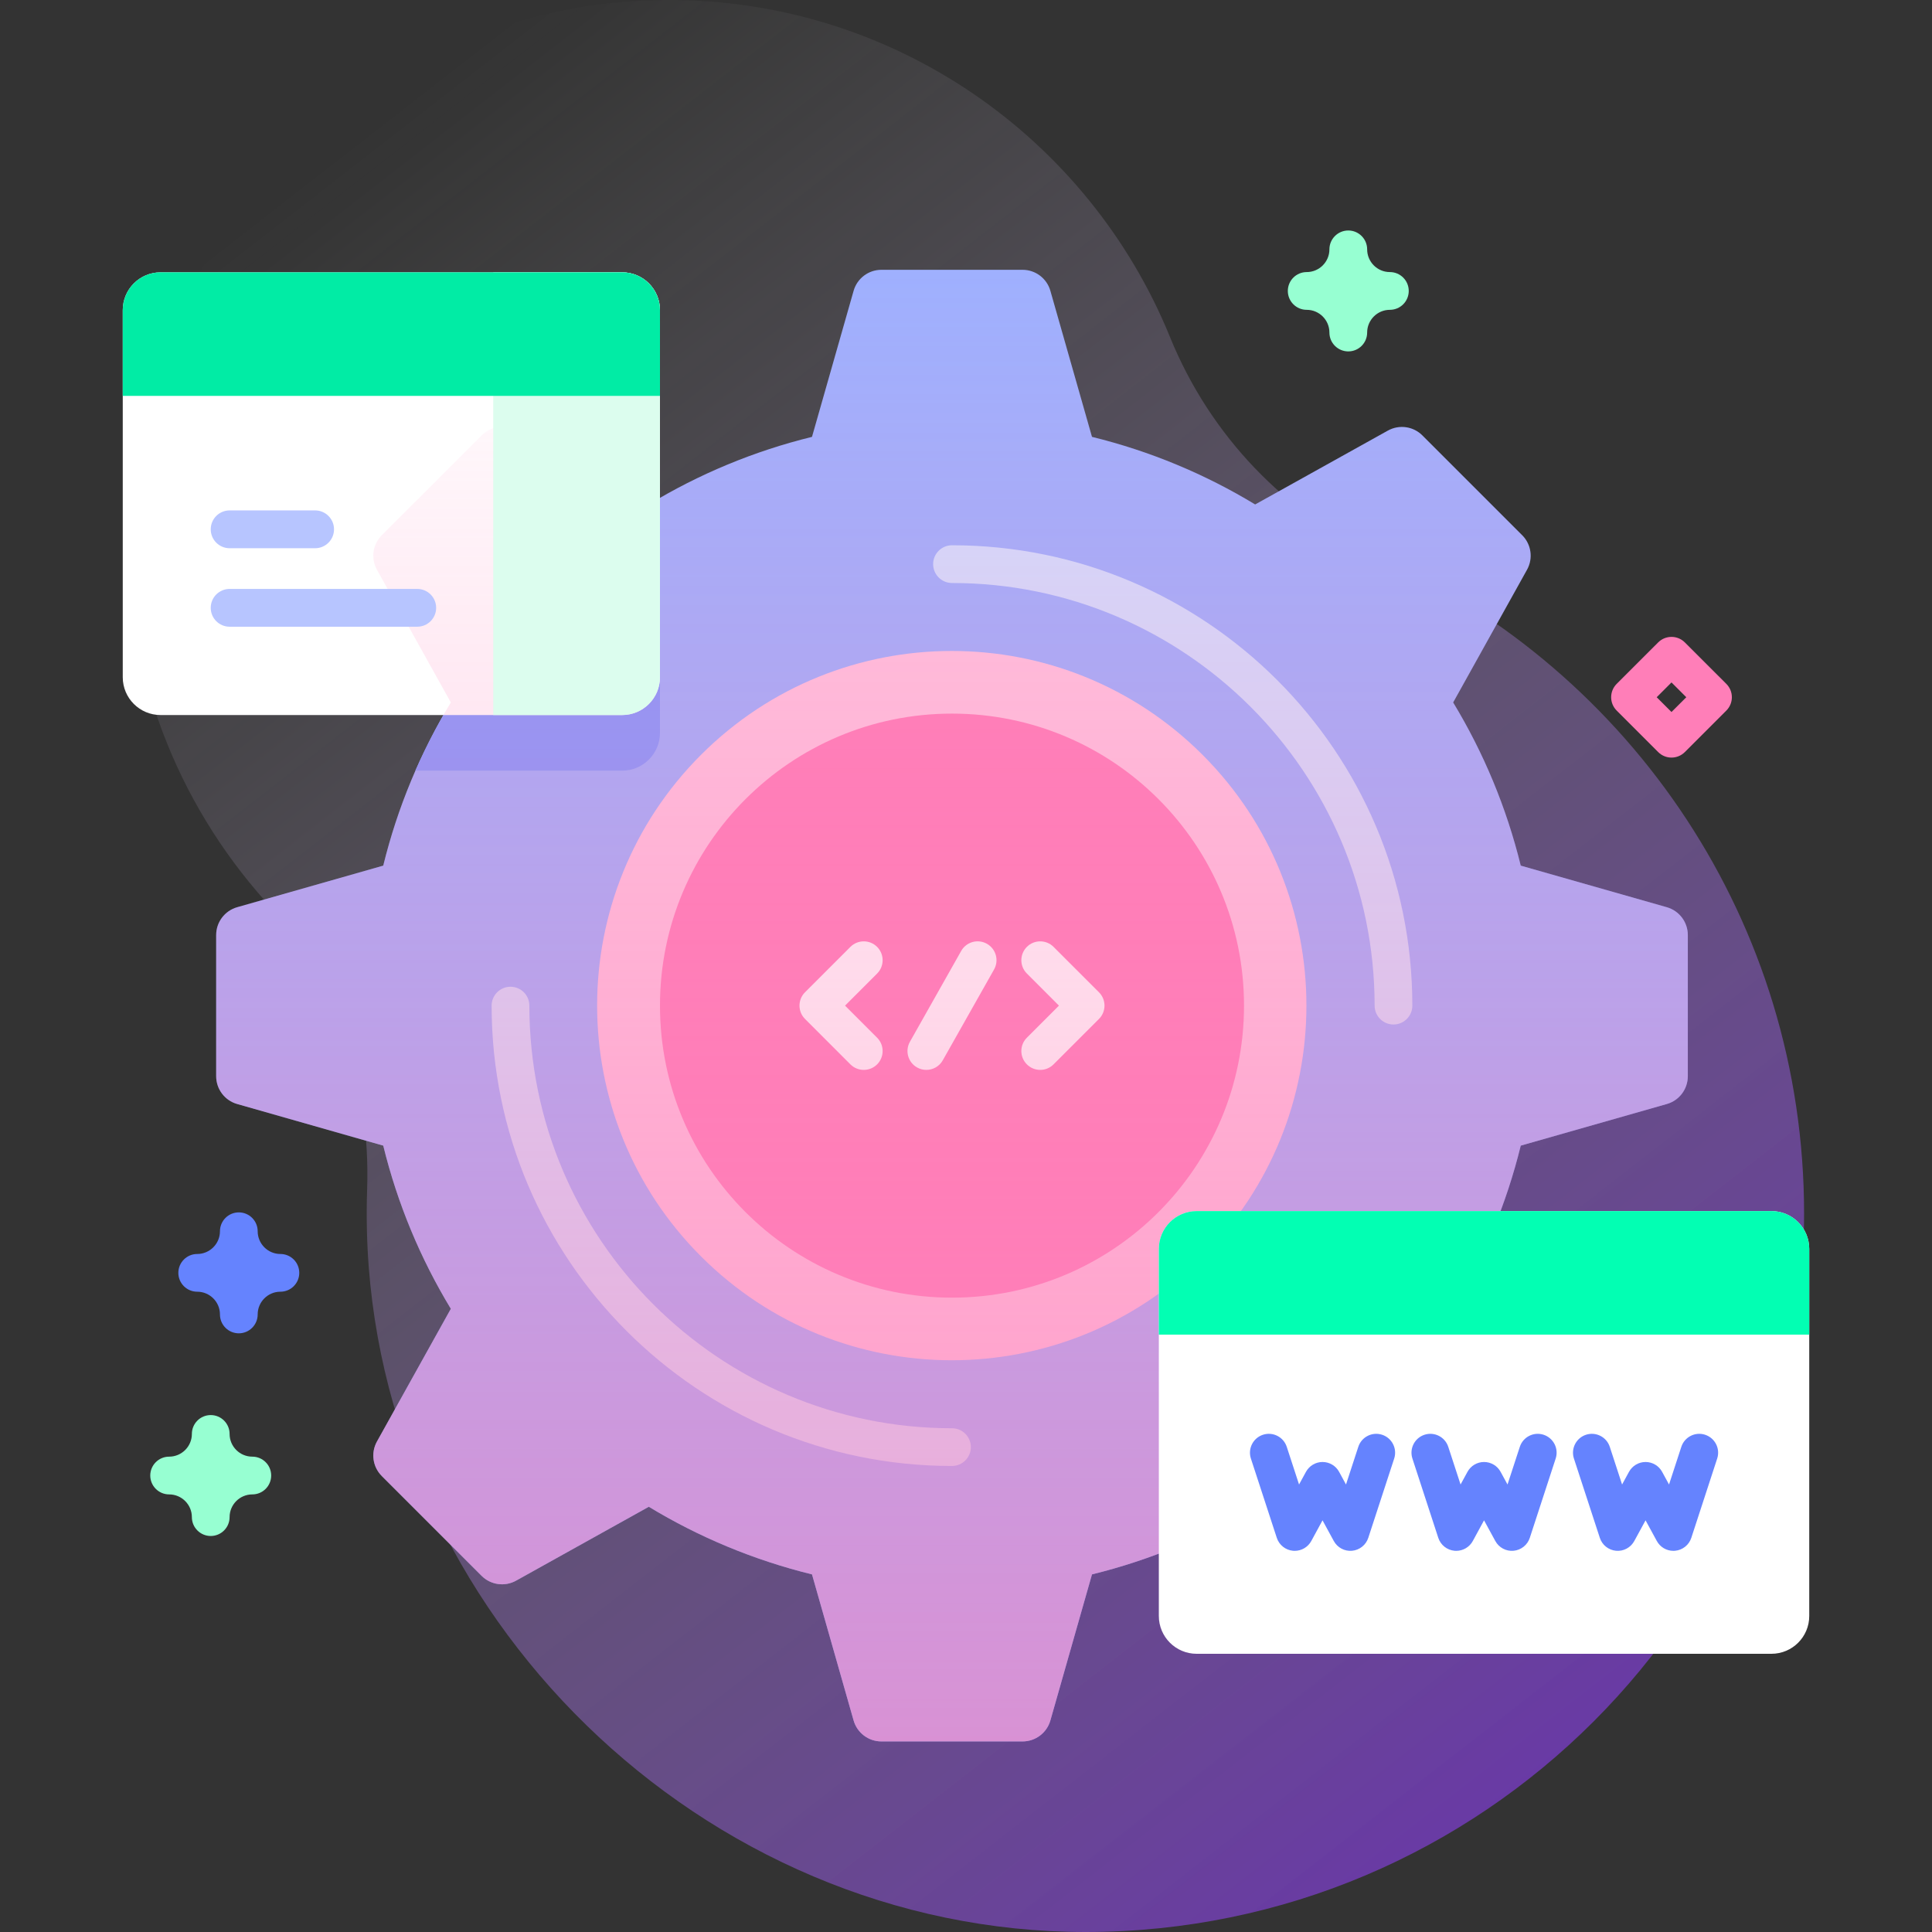 <svg width="80" height="80" viewBox="0 0 80 80" fill="none" xmlns="http://www.w3.org/2000/svg">
<rect x="0" y="0" width="80" height="80" fill="#333333" stroke="none"/>
<path d="M48.449 13.961C45.101 5.732 37.001 -0.058 27.555 0C15.504 0.075 5.596 9.795 5.303 21.842C5.159 27.786 7.331 33.22 10.981 37.308C13.89 40.567 15.35 44.859 15.203 49.225C15.183 49.805 15.18 50.39 15.194 50.978C15.579 66.822 29.114 80.01 44.963 80C61.39 79.99 74.703 66.67 74.703 50.241C74.703 38.198 67.55 27.827 57.26 23.144C53.25 21.318 50.11 18.043 48.449 13.961Z" fill="url(#paint0_linear_828_380)"/>
<path d="M69.889 44.563V38.718C69.889 38.183 69.534 37.713 69.019 37.566L62.971 35.844C62.379 33.43 61.426 31.157 60.172 29.087L63.23 23.592C63.491 23.125 63.409 22.541 63.031 22.163L58.898 18.03C58.52 17.651 57.936 17.57 57.469 17.83L51.973 20.889C49.904 19.634 47.631 18.682 45.217 18.09L43.494 12.042C43.348 11.527 42.877 11.172 42.342 11.172H36.497C35.962 11.172 35.492 11.527 35.346 12.042L33.623 18.09C31.209 18.682 28.936 19.634 26.866 20.889L21.371 17.83C20.904 17.57 20.32 17.651 19.942 18.03L15.809 22.163C15.43 22.541 15.349 23.125 15.609 23.592L18.668 29.087C17.413 31.157 16.461 33.43 15.869 35.844L9.821 37.566C9.306 37.713 8.951 38.183 8.951 38.718V44.563C8.951 45.098 9.306 45.569 9.821 45.715L15.869 47.438C16.461 49.852 17.413 52.124 18.668 54.194L15.609 59.69C15.349 60.157 15.43 60.74 15.809 61.119L19.942 65.252C20.32 65.63 20.904 65.712 21.371 65.451L26.866 62.392C28.936 63.647 31.209 64.599 33.623 65.192L35.346 71.24C35.492 71.754 35.962 72.109 36.497 72.109H42.342C42.877 72.109 43.348 71.754 43.494 71.24L45.217 65.192C47.631 64.599 49.904 63.647 51.973 62.392L57.469 65.451C57.936 65.712 58.52 65.63 58.898 65.252L63.031 61.119C63.41 60.74 63.491 60.157 63.23 59.69L60.172 54.194C61.426 52.124 62.379 49.852 62.971 47.438L69.019 45.715C69.534 45.569 69.889 45.098 69.889 44.563Z" fill="#9FB0FE"/>
<path d="M27.328 20.617V30.345C27.328 31.209 26.626 31.911 25.762 31.911H17.201C17.629 30.934 18.121 29.991 18.668 29.087L15.609 23.592C15.35 23.125 15.431 22.541 15.809 22.162L19.942 18.03C20.32 17.651 20.904 17.57 21.371 17.83L26.867 20.889C27.018 20.797 27.173 20.706 27.328 20.617Z" fill="#8399FE"/>
<path d="M49.795 52.024C55.53 46.289 55.53 36.991 49.795 31.256C44.06 25.521 34.762 25.521 29.027 31.256C23.292 36.991 23.292 46.289 29.027 52.024C34.762 57.759 44.06 57.759 49.795 52.024Z" fill="#FFC4DF"/>
<path d="M39.42 53.733C46.098 53.733 51.512 48.319 51.512 41.641C51.512 34.962 46.098 29.549 39.42 29.549C32.742 29.549 27.328 34.962 27.328 41.641C27.328 48.319 32.742 53.733 39.42 53.733Z" fill="#FF7EB8"/>
<path d="M39.42 60.703C28.909 60.703 20.357 52.152 20.357 41.641C20.357 41.209 20.707 40.859 21.139 40.859C21.57 40.859 21.92 41.209 21.92 41.641C21.92 51.29 29.77 59.141 39.42 59.141C39.851 59.141 40.201 59.49 40.201 59.922C40.201 60.353 39.851 60.703 39.42 60.703Z" fill="#D2DEFF"/>
<path d="M57.701 42.422C57.27 42.422 56.92 42.072 56.92 41.641C56.92 31.991 49.069 24.141 39.42 24.141C38.989 24.141 38.639 23.791 38.639 23.359C38.639 22.928 38.989 22.578 39.42 22.578C49.931 22.578 58.482 31.13 58.482 41.641C58.482 42.072 58.133 42.422 57.701 42.422Z" fill="#D2DEFF"/>
<path d="M35.767 44.302C35.567 44.302 35.367 44.226 35.214 44.074L33.334 42.193C33.029 41.888 33.029 41.393 33.334 41.088L35.214 39.208C35.519 38.903 36.014 38.903 36.319 39.208C36.624 39.513 36.624 40.008 36.319 40.313L34.991 41.641L36.319 42.969C36.624 43.274 36.624 43.769 36.319 44.074C36.166 44.226 35.967 44.302 35.767 44.302Z" fill="white"/>
<path d="M43.073 44.302C42.873 44.302 42.673 44.226 42.521 44.073C42.215 43.768 42.215 43.274 42.521 42.969L43.849 41.641L42.521 40.312C42.215 40.007 42.215 39.513 42.521 39.208C42.825 38.903 43.321 38.903 43.625 39.208L45.506 41.088C45.811 41.393 45.811 41.888 45.506 42.193L43.625 44.073C43.473 44.226 43.273 44.302 43.073 44.302Z" fill="white"/>
<path d="M38.357 44.302C38.227 44.302 38.095 44.27 37.974 44.201C37.598 43.989 37.466 43.513 37.678 43.137L39.801 39.376C40.014 39 40.49 38.867 40.866 39.08C41.242 39.292 41.374 39.768 41.162 40.144L39.038 43.905C38.895 44.159 38.63 44.302 38.357 44.302Z" fill="white"/>
<path d="M25.762 29.608H6.649C5.784 29.608 5.083 28.907 5.083 28.042V12.842C5.083 11.977 5.784 11.276 6.649 11.276H25.762C26.627 11.276 27.328 11.977 27.328 12.842V28.042C27.328 28.907 26.627 29.608 25.762 29.608Z" fill="white"/>
<path d="M69.889 44.563V38.718C69.889 38.183 69.534 37.713 69.019 37.566L62.971 35.844C62.379 33.43 61.426 31.157 60.172 29.087L63.23 23.592C63.491 23.125 63.409 22.541 63.031 22.163L58.898 18.03C58.52 17.651 57.936 17.57 57.469 17.83L51.973 20.889C49.904 19.634 47.631 18.682 45.217 18.09L43.494 12.042C43.348 11.527 42.877 11.172 42.342 11.172H36.497C35.962 11.172 35.492 11.527 35.346 12.042L33.623 18.09C31.209 18.682 28.936 19.634 26.866 20.889L21.371 17.83C20.904 17.57 20.32 17.651 19.942 18.03L15.809 22.163C15.43 22.541 15.349 23.125 15.609 23.592L18.668 29.087C17.413 31.157 16.461 33.43 15.869 35.844L9.821 37.566C9.306 37.713 8.951 38.183 8.951 38.718V44.563C8.951 45.098 9.306 45.569 9.821 45.715L15.869 47.438C16.461 49.852 17.413 52.124 18.668 54.194L15.609 59.69C15.349 60.157 15.43 60.74 15.809 61.119L19.942 65.252C20.32 65.63 20.904 65.712 21.371 65.451L26.866 62.392C28.936 63.647 31.209 64.599 33.623 65.192L35.346 71.24C35.492 71.754 35.962 72.109 36.497 72.109H42.342C42.877 72.109 43.348 71.754 43.494 71.24L45.217 65.192C47.631 64.599 49.904 63.647 51.973 62.392L57.469 65.451C57.936 65.712 58.52 65.63 58.898 65.252L63.031 61.119C63.41 60.74 63.491 60.157 63.23 59.69L60.172 54.194C61.426 52.124 62.379 49.852 62.971 47.438L69.019 45.715C69.534 45.569 69.889 45.098 69.889 44.563Z" fill="url(#paint1_linear_828_380)"/>
<path d="M25.762 11.276H20.424V29.608H25.762C26.627 29.608 27.328 28.907 27.328 28.042V12.842C27.328 11.977 26.627 11.276 25.762 11.276Z" fill="#DCFDEE"/>
<path d="M27.328 16.392V12.842C27.328 11.977 26.627 11.276 25.762 11.276H6.649C5.784 11.276 5.083 11.977 5.083 12.842V16.392H27.328Z" fill="#01ECA5"/>
<path d="M17.277 25.951H9.509C9.076 25.951 8.726 25.601 8.726 25.169C8.726 24.736 9.076 24.386 9.509 24.386H17.277C17.709 24.386 18.06 24.736 18.06 25.169C18.06 25.601 17.709 25.951 17.277 25.951Z" fill="#B7C5FF"/>
<path d="M13.048 22.701H9.509C9.076 22.701 8.726 22.35 8.726 21.918C8.726 21.485 9.076 21.135 9.509 21.135H13.048C13.48 21.135 13.831 21.485 13.831 21.918C13.831 22.35 13.48 22.701 13.048 22.701Z" fill="#B7C5FF"/>
<path d="M73.351 68.48H49.551C48.686 68.48 47.985 67.779 47.985 66.914V51.714C47.985 50.849 48.686 50.148 49.551 50.148H73.351C74.216 50.148 74.917 50.849 74.917 51.714V66.914C74.917 67.779 74.216 68.48 73.351 68.48Z" fill="white"/>
<path d="M74.917 55.264V51.714C74.917 50.849 74.216 50.148 73.351 50.148H49.551C48.686 50.148 47.985 50.849 47.985 51.714V55.264H74.917Z" fill="#02FFB3"/>
<path d="M53.612 64.217C53.588 64.217 53.564 64.216 53.54 64.214C53.23 64.185 52.966 63.975 52.869 63.678L51.797 60.396C51.663 59.985 51.887 59.544 52.297 59.41C52.707 59.276 53.148 59.5 53.282 59.911L53.791 61.47L54.077 60.946C54.214 60.695 54.477 60.538 54.763 60.538C55.05 60.538 55.313 60.694 55.45 60.946L55.735 61.47L56.244 59.911C56.378 59.5 56.819 59.276 57.23 59.41C57.64 59.544 57.864 59.985 57.73 60.396L56.658 63.678C56.561 63.975 56.297 64.185 55.986 64.214C55.676 64.243 55.378 64.083 55.229 63.809L54.763 62.954L54.298 63.809C54.16 64.062 53.896 64.217 53.612 64.217Z" fill="#6583FE"/>
<path d="M60.299 64.217C60.276 64.217 60.252 64.216 60.228 64.214C59.917 64.185 59.653 63.975 59.556 63.678L58.485 60.396C58.351 59.985 58.575 59.544 58.985 59.41C59.395 59.276 59.836 59.5 59.97 59.911L60.479 61.47L60.765 60.946C60.901 60.695 61.165 60.538 61.451 60.538C61.737 60.538 62.001 60.694 62.137 60.946L62.423 61.47L62.932 59.911C63.066 59.5 63.507 59.276 63.917 59.41C64.327 59.544 64.552 59.985 64.417 60.396L63.346 63.678C63.249 63.975 62.985 64.185 62.674 64.214C62.364 64.243 62.066 64.083 61.917 63.809L61.451 62.954L60.986 63.809C60.848 64.062 60.584 64.217 60.299 64.217Z" fill="#6583FE"/>
<path d="M69.29 64.217C69.006 64.217 68.742 64.062 68.605 63.809L68.139 62.954L67.673 63.809C67.524 64.083 67.227 64.243 66.916 64.214C66.605 64.185 66.341 63.975 66.245 63.678L65.173 60.396C65.039 59.985 65.263 59.544 65.673 59.41C66.083 59.276 66.524 59.5 66.658 59.911L67.167 61.47L67.453 60.946C67.59 60.695 67.853 60.538 68.139 60.538C68.425 60.538 68.689 60.694 68.825 60.946L69.111 61.47L69.62 59.911C69.754 59.5 70.195 59.276 70.605 59.41C71.015 59.544 71.24 59.985 71.105 60.396L70.034 63.678C69.937 63.975 69.673 64.185 69.362 64.214C69.338 64.216 69.314 64.217 69.29 64.217Z" fill="#6583FE"/>
<path d="M69.213 31.37C69.013 31.37 68.814 31.294 68.661 31.141L66.943 29.423C66.638 29.118 66.638 28.623 66.943 28.318L68.661 26.601C68.966 26.296 69.46 26.296 69.766 26.601L71.484 28.318C71.789 28.623 71.789 29.118 71.484 29.423L69.766 31.141C69.613 31.293 69.413 31.37 69.213 31.37ZM68.6 28.871L69.213 29.483L69.826 28.871L69.213 28.258L68.6 28.871Z" fill="#FF7EB8"/>
<path d="M55.83 14.551C55.398 14.551 55.048 14.201 55.048 13.77C55.048 13.251 54.626 12.829 54.107 12.829C53.676 12.829 53.326 12.479 53.326 12.047C53.326 11.616 53.676 11.266 54.107 11.266C54.626 11.266 55.048 10.844 55.048 10.325C55.048 9.894 55.398 9.544 55.83 9.544C56.261 9.544 56.611 9.894 56.611 10.325C56.611 10.844 57.033 11.266 57.552 11.266C57.983 11.266 58.333 11.616 58.333 12.047C58.333 12.479 57.983 12.829 57.552 12.829C57.033 12.829 56.611 13.251 56.611 13.77C56.611 14.201 56.261 14.551 55.83 14.551Z" fill="#97FFD2"/>
<path d="M9.889 55.21C9.457 55.21 9.108 54.86 9.108 54.428C9.108 53.909 8.685 53.487 8.166 53.487C7.735 53.487 7.385 53.137 7.385 52.706C7.385 52.275 7.735 51.925 8.166 51.925C8.685 51.925 9.108 51.502 9.108 50.984C9.108 50.552 9.457 50.202 9.889 50.202C10.32 50.202 10.67 50.552 10.67 50.984C10.67 51.502 11.092 51.925 11.611 51.925C12.043 51.925 12.392 52.275 12.392 52.706C12.392 53.137 12.043 53.487 11.611 53.487C11.092 53.487 10.67 53.909 10.67 54.428C10.67 54.86 10.32 55.21 9.889 55.21Z" fill="#6583FE"/>
<path d="M8.726 63.602C8.295 63.602 7.945 63.252 7.945 62.821C7.945 62.302 7.522 61.88 7.003 61.88C6.572 61.88 6.222 61.53 6.222 61.098C6.222 60.667 6.572 60.317 7.003 60.317C7.522 60.317 7.945 59.895 7.945 59.376C7.945 58.945 8.295 58.595 8.726 58.595C9.157 58.595 9.507 58.945 9.507 59.376C9.507 59.895 9.929 60.317 10.448 60.317C10.88 60.317 11.229 60.667 11.229 61.098C11.229 61.53 10.88 61.88 10.448 61.88C9.929 61.88 9.507 62.302 9.507 62.821C9.507 63.252 9.157 63.602 8.726 63.602Z" fill="#97FFD2"/>
<defs>
<linearGradient id="paint0_linear_828_380" x1="9.307" y1="4.337" x2="64.512" y2="75.26" gradientUnits="userSpaceOnUse">
<stop offset="0.049" stop-color="white" stop-opacity="0"/>
<stop offset="0.999" stop-color="#913BFF" stop-opacity="0.57"/>
</linearGradient>
<linearGradient id="paint1_linear_828_380" x1="39.42" y1="11.172" x2="39.42" y2="72.109" gradientUnits="userSpaceOnUse">
<stop offset="0.003" stop-color="#FF7EB8" stop-opacity="0"/>
<stop offset="1" stop-color="#FF7EB8" stop-opacity="0.6"/>
</linearGradient>
</defs>
</svg>
